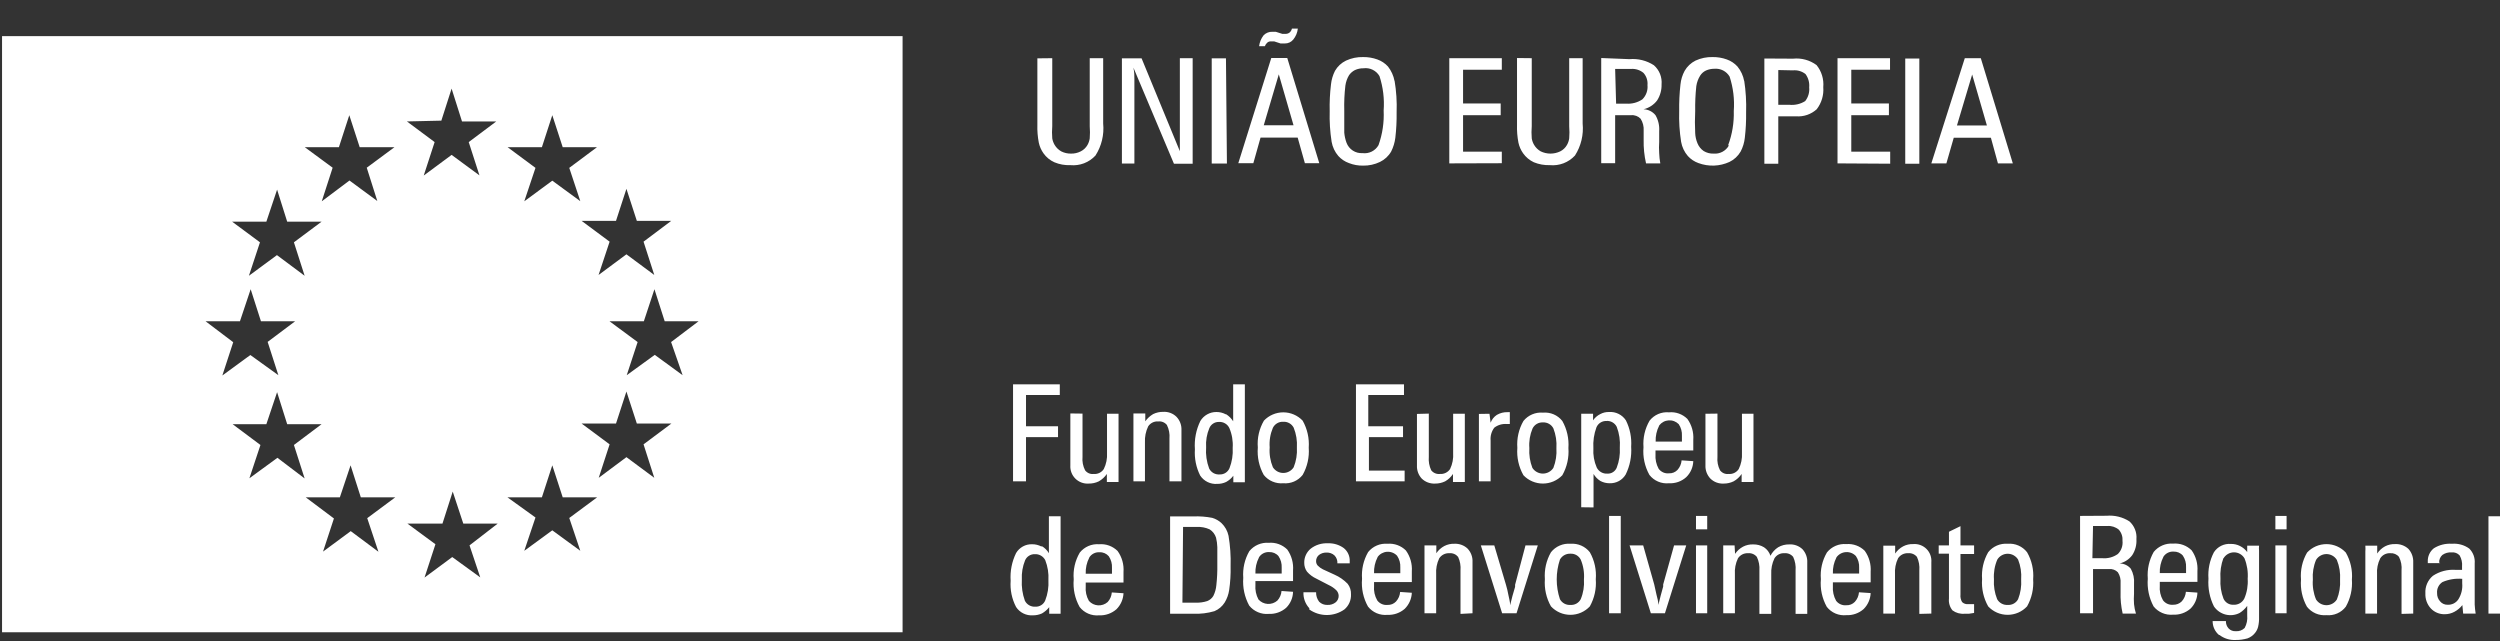 <svg width="156" height="40" viewBox="0 0 156 40" fill="none" xmlns="http://www.w3.org/2000/svg">
<rect x="0" y="0" width="156" height="40" fill="#333333" stroke="none"/>
<path d="M0.128 2.253V39.455H56.321V2.253H0.128ZM39.089 11.783L39.738 13.781H41.886L40.157 15.08L40.827 17.158L39.089 15.869L37.35 17.158L38.04 15.08L36.291 13.781H38.439L39.089 11.783ZM33.814 9.186L34.463 7.188L35.113 9.186H37.25L35.522 10.475L36.211 12.553L34.463 11.274L32.715 12.562L33.414 10.475L31.676 9.186H33.814ZM21.147 9.186L21.796 7.188L22.445 9.186H24.613L22.885 10.465L23.544 12.543L21.806 11.264L20.078 12.562L20.757 10.465L19.019 9.186H21.147ZM16.621 13.831L17.291 11.833L17.92 13.831H20.068L18.34 15.12L19.009 17.208L17.281 15.919L15.532 17.208L16.222 15.12L14.483 13.831H16.621ZM12.825 20.045H14.973L15.642 18.047L16.282 20.045H18.419L16.701 21.334L17.37 23.412L15.622 22.153L13.874 23.431L14.553 21.354L12.825 20.045ZM17.311 28.566L15.562 29.845L16.252 27.767L14.513 26.468H16.621L17.291 24.471L17.92 26.468H20.068L18.34 27.767L19.009 29.855L17.311 28.566ZM23.614 34.43L21.886 33.142L20.158 34.42L20.837 32.352L19.079 31.034H21.207L21.876 29.036L22.515 31.034H24.663L22.915 32.333L23.614 34.43ZM27.54 7.528L28.18 5.53L28.829 7.578H30.967L29.248 8.866L29.918 10.944L28.18 9.665L26.441 10.954L27.121 8.866L25.392 7.578L27.54 7.528ZM29.968 36.029L28.22 34.76L26.491 36.039L27.171 33.961L25.422 32.672H27.61L28.25 30.674L28.909 32.672H31.057L29.298 34.031L29.968 36.029ZM36.211 34.37L34.463 33.092L32.715 34.37L33.414 32.292L31.666 31.034H33.814L34.463 29.036L35.113 31.034H37.26L35.522 32.322L36.211 34.37ZM40.827 29.815L39.089 28.526L37.36 29.815L38.04 27.727L36.291 26.428H38.439L39.089 24.43L39.738 26.428H41.896L40.157 27.727L40.827 29.815ZM42.595 23.412L40.857 22.143L39.108 23.412L39.788 21.344L38.03 20.045H40.177L40.837 18.047L41.476 20.045H43.594L41.876 21.344L42.595 23.412Z" fill="white"/>
<path d="M156 32.213H155.28V38.287H156V32.213ZM153.642 36.398C153.674 36.749 153.589 37.1 153.402 37.398C153.33 37.507 153.23 37.596 153.113 37.656C152.995 37.715 152.864 37.743 152.733 37.737C152.644 37.74 152.556 37.722 152.474 37.686C152.393 37.65 152.321 37.596 152.264 37.527C152.135 37.386 152.066 37.199 152.074 37.008C152.062 36.873 152.087 36.737 152.147 36.616C152.207 36.494 152.299 36.391 152.413 36.319C152.8 36.153 153.222 36.084 153.642 36.119V36.398ZM152.204 35.11C152.199 35.02 152.214 34.93 152.249 34.847C152.283 34.764 152.336 34.69 152.403 34.63C152.571 34.51 152.777 34.453 152.983 34.47C153.075 34.46 153.169 34.471 153.256 34.504C153.343 34.537 153.42 34.591 153.482 34.66C153.602 34.869 153.654 35.11 153.632 35.35V35.559H153.223C152.725 35.524 152.23 35.654 151.814 35.929C151.655 36.062 151.529 36.231 151.448 36.422C151.366 36.613 151.331 36.821 151.344 37.028C151.336 37.199 151.361 37.37 151.42 37.532C151.478 37.693 151.568 37.841 151.684 37.967C151.797 38.086 151.933 38.18 152.085 38.242C152.236 38.304 152.4 38.333 152.563 38.327C152.769 38.327 152.972 38.275 153.153 38.177C153.347 38.074 153.518 37.931 153.652 37.757L153.702 38.287H154.481C154.451 38.101 154.431 37.915 154.421 37.727C154.421 37.547 154.421 37.347 154.421 37.158V35.16C154.436 34.989 154.413 34.818 154.355 34.657C154.296 34.497 154.203 34.351 154.082 34.231C153.769 34.006 153.387 33.899 153.003 33.931C152.606 33.903 152.211 34.001 151.874 34.211C151.748 34.31 151.648 34.438 151.582 34.584C151.516 34.73 151.486 34.89 151.494 35.05V35.14H152.274L152.204 35.11ZM150.585 38.287V35.09C150.6 34.782 150.492 34.48 150.286 34.251C150.174 34.148 150.044 34.069 149.901 34.017C149.759 33.966 149.608 33.943 149.456 33.951C149.238 33.943 149.021 33.991 148.827 34.091C148.629 34.198 148.461 34.353 148.338 34.54V34.051H147.598C147.607 34.174 147.607 34.297 147.598 34.42C147.598 34.53 147.598 34.63 147.598 34.72V38.287H148.328V35.839C148.303 35.494 148.372 35.149 148.527 34.84C148.594 34.735 148.687 34.65 148.798 34.594C148.909 34.537 149.033 34.512 149.157 34.52C149.258 34.512 149.361 34.529 149.455 34.569C149.549 34.609 149.632 34.671 149.696 34.75C149.828 35.013 149.884 35.307 149.856 35.599V38.307L150.585 38.287ZM145.82 34.94C145.98 35.332 146.048 35.756 146.02 36.179C146.045 36.598 145.977 37.018 145.82 37.407C145.751 37.517 145.655 37.607 145.541 37.669C145.428 37.732 145.3 37.764 145.171 37.764C145.041 37.764 144.914 37.732 144.8 37.669C144.687 37.607 144.591 37.517 144.521 37.407C144.358 37.016 144.29 36.592 144.322 36.169C144.291 35.749 144.359 35.328 144.521 34.94C144.589 34.828 144.684 34.736 144.798 34.672C144.912 34.608 145.04 34.574 145.171 34.574C145.301 34.574 145.43 34.608 145.543 34.672C145.657 34.736 145.752 34.828 145.82 34.94ZM143.952 37.857C144.095 38.04 144.281 38.184 144.494 38.277C144.707 38.37 144.939 38.407 145.171 38.386C145.401 38.408 145.632 38.371 145.844 38.278C146.055 38.186 146.24 38.041 146.379 37.857C146.669 37.344 146.801 36.757 146.759 36.169C146.806 35.581 146.673 34.992 146.379 34.48C146.225 34.314 146.038 34.181 145.83 34.09C145.622 34 145.398 33.953 145.171 33.953C144.944 33.953 144.719 34 144.511 34.09C144.303 34.181 144.116 34.314 143.962 34.48C143.666 34.988 143.533 35.574 143.582 36.159C143.535 36.749 143.664 37.34 143.952 37.857ZM142.683 34.031H141.984V38.267H142.683V34.031ZM142.683 32.193H141.984V33.032H142.683V32.193ZM138.497 39.625C138.784 39.843 139.137 39.952 139.496 39.935C139.75 39.938 140.002 39.904 140.246 39.835C140.43 39.767 140.593 39.649 140.715 39.495C140.805 39.384 140.87 39.254 140.905 39.116C140.952 38.916 140.972 38.711 140.965 38.506V34.8C140.965 34.64 140.965 34.49 140.965 34.37C140.954 34.264 140.954 34.157 140.965 34.051H140.226V34.45C140.109 34.29 139.954 34.159 139.776 34.071C139.6 33.981 139.404 33.937 139.207 33.941C139 33.925 138.792 33.965 138.606 34.056C138.42 34.147 138.262 34.287 138.148 34.461C137.884 34.968 137.766 35.538 137.808 36.109C137.766 36.705 137.883 37.301 138.148 37.837C138.319 38.09 138.578 38.272 138.874 38.348C139.171 38.423 139.484 38.387 139.756 38.247C139.939 38.131 140.098 37.981 140.226 37.807V38.407C140.253 38.676 140.197 38.948 140.066 39.186C139.993 39.258 139.905 39.313 139.808 39.348C139.712 39.383 139.609 39.395 139.506 39.386C139.425 39.392 139.344 39.379 139.268 39.35C139.191 39.321 139.123 39.275 139.067 39.216C139.01 39.154 138.965 39.082 138.936 39.003C138.907 38.924 138.894 38.84 138.897 38.756H138.068C138.067 38.921 138.102 39.085 138.171 39.235C138.24 39.385 138.341 39.519 138.467 39.625M138.747 34.84C138.814 34.726 138.91 34.632 139.025 34.566C139.139 34.5 139.269 34.466 139.402 34.466C139.534 34.466 139.664 34.5 139.778 34.566C139.893 34.632 139.989 34.726 140.056 34.84C140.22 35.245 140.288 35.683 140.256 36.119C140.284 36.539 140.212 36.96 140.046 37.347C139.984 37.47 139.888 37.573 139.769 37.642C139.65 37.711 139.514 37.744 139.377 37.737C139.246 37.745 139.115 37.713 139.003 37.645C138.891 37.577 138.801 37.477 138.747 37.358C138.594 36.964 138.529 36.541 138.557 36.119C138.525 35.674 138.59 35.227 138.747 34.81M136.4 36.928C136.383 37.151 136.291 37.362 136.14 37.527C136.069 37.597 135.985 37.652 135.892 37.688C135.799 37.724 135.7 37.741 135.6 37.737C135.48 37.748 135.36 37.728 135.249 37.679C135.139 37.63 135.044 37.554 134.971 37.457C134.813 37.182 134.743 36.865 134.771 36.548V36.309H137.119V35.649C137.155 35.184 137.028 34.721 136.759 34.341C136.608 34.191 136.426 34.076 136.226 34.003C136.026 33.931 135.812 33.903 135.6 33.921C135.372 33.904 135.143 33.943 134.933 34.033C134.722 34.124 134.537 34.263 134.392 34.441C134.104 34.947 133.975 35.528 134.022 36.109C133.974 36.707 134.099 37.307 134.382 37.837C134.526 38.018 134.713 38.16 134.926 38.25C135.138 38.341 135.37 38.377 135.6 38.356C135.999 38.376 136.389 38.24 136.689 37.977C136.957 37.712 137.111 37.354 137.119 36.978L136.4 36.928ZM134.991 34.75C135.058 34.642 135.152 34.555 135.265 34.497C135.378 34.439 135.504 34.412 135.63 34.42C135.74 34.415 135.849 34.435 135.949 34.478C136.049 34.522 136.139 34.587 136.21 34.67C136.355 34.885 136.425 35.141 136.41 35.4V35.759H134.771C134.757 35.413 134.832 35.068 134.991 34.76M129.796 32.193V38.267H130.605V35.509H131.604C131.705 35.5 131.807 35.513 131.902 35.547C131.997 35.582 132.083 35.637 132.154 35.709C132.286 35.913 132.346 36.156 132.324 36.398C132.324 36.528 132.324 36.698 132.324 36.928C132.308 37.385 132.352 37.841 132.454 38.287H133.283C133.222 38.095 133.182 37.897 133.163 37.697C133.147 37.481 133.147 37.264 133.163 37.048V36.428C133.19 36.103 133.121 35.776 132.963 35.489C132.877 35.387 132.771 35.304 132.65 35.248C132.529 35.191 132.397 35.161 132.264 35.16C132.58 35.085 132.859 34.901 133.053 34.64C133.244 34.343 133.335 33.993 133.313 33.641C133.331 33.435 133.301 33.227 133.224 33.035C133.148 32.842 133.028 32.67 132.873 32.532C132.452 32.263 131.953 32.14 131.455 32.183L129.796 32.193ZM130.605 32.822H131.505C131.762 32.804 132.016 32.887 132.214 33.052C132.297 33.147 132.361 33.258 132.4 33.378C132.44 33.498 132.454 33.625 132.444 33.751C132.46 33.901 132.443 34.052 132.392 34.194C132.342 34.336 132.261 34.464 132.154 34.57C131.863 34.775 131.508 34.867 131.155 34.83H130.565L130.605 32.822ZM125.93 34.92C126.086 35.313 126.151 35.737 126.12 36.159C126.148 36.577 126.083 36.997 125.93 37.388C125.869 37.504 125.774 37.6 125.659 37.664C125.544 37.728 125.412 37.757 125.281 37.747C125.148 37.756 125.016 37.727 124.899 37.663C124.782 37.6 124.686 37.504 124.621 37.388C124.464 36.995 124.395 36.571 124.422 36.149C124.393 35.728 124.465 35.307 124.631 34.92C124.699 34.808 124.794 34.716 124.908 34.652C125.022 34.588 125.15 34.554 125.281 34.554C125.411 34.554 125.54 34.588 125.653 34.652C125.767 34.716 125.863 34.808 125.93 34.92ZM124.062 37.837C124.217 38.004 124.405 38.137 124.614 38.228C124.823 38.319 125.048 38.365 125.276 38.365C125.504 38.365 125.729 38.319 125.938 38.228C126.147 38.137 126.334 38.004 126.49 37.837C126.779 37.324 126.911 36.737 126.869 36.149C126.916 35.561 126.783 34.972 126.49 34.461C126.348 34.278 126.164 34.134 125.953 34.042C125.742 33.949 125.51 33.911 125.281 33.931C125.05 33.912 124.818 33.951 124.605 34.043C124.392 34.135 124.206 34.279 124.062 34.461C123.77 34.969 123.638 35.554 123.682 36.139C123.638 36.73 123.77 37.321 124.062 37.837ZM121.615 33.182V34.031H120.975V34.55H121.615V37.347C121.6 37.479 121.612 37.612 121.65 37.739C121.688 37.866 121.751 37.984 121.834 38.087C122.053 38.248 122.323 38.323 122.594 38.297H122.863L123.183 38.247V37.697H122.823C122.753 37.706 122.681 37.7 122.614 37.677C122.546 37.655 122.485 37.617 122.434 37.567C122.351 37.426 122.315 37.261 122.334 37.098V34.57H123.183V34.031H122.334V32.832L121.615 33.182ZM120.516 38.287V35.09C120.529 34.937 120.509 34.783 120.457 34.638C120.405 34.494 120.321 34.363 120.213 34.254C120.104 34.145 119.973 34.062 119.828 34.01C119.684 33.957 119.53 33.937 119.377 33.951C119.162 33.944 118.949 33.992 118.757 34.091C118.557 34.198 118.385 34.352 118.258 34.54V34.051H117.519C117.519 34.181 117.519 34.311 117.519 34.42C117.519 34.53 117.519 34.63 117.519 34.72V38.287H118.248V35.839C118.224 35.495 118.289 35.151 118.438 34.84C118.505 34.736 118.599 34.651 118.709 34.595C118.82 34.539 118.943 34.513 119.067 34.52C119.171 34.51 119.275 34.526 119.371 34.566C119.467 34.606 119.551 34.669 119.617 34.75C119.74 35.015 119.791 35.308 119.766 35.599V38.307L120.516 38.287ZM116 36.958C115.983 37.181 115.892 37.392 115.74 37.557C115.672 37.628 115.59 37.683 115.498 37.719C115.407 37.756 115.309 37.772 115.211 37.767C115.089 37.78 114.967 37.76 114.855 37.711C114.743 37.662 114.645 37.585 114.572 37.487C114.418 37.21 114.349 36.894 114.372 36.578V36.339H116.729V35.679C116.763 35.213 116.632 34.75 116.36 34.37C116.21 34.222 116.03 34.107 115.832 34.035C115.633 33.962 115.421 33.934 115.211 33.951C114.982 33.932 114.753 33.969 114.542 34.06C114.331 34.15 114.146 34.291 114.002 34.47C113.706 34.974 113.573 35.557 113.623 36.139C113.569 36.739 113.698 37.341 113.992 37.867C114.135 38.05 114.321 38.193 114.535 38.284C114.748 38.375 114.981 38.41 115.211 38.386C115.606 38.404 115.993 38.268 116.29 38.007C116.557 37.741 116.714 37.384 116.729 37.008L116 36.958ZM114.592 34.78C114.66 34.685 114.748 34.606 114.85 34.549C114.952 34.493 115.065 34.459 115.182 34.452C115.299 34.444 115.416 34.462 115.524 34.505C115.633 34.548 115.731 34.615 115.81 34.7C115.955 34.915 116.025 35.171 116.01 35.429V35.789H114.372C114.357 35.443 114.433 35.098 114.592 34.79M108.238 34.031H107.529C107.529 34.161 107.529 34.291 107.529 34.401C107.529 34.51 107.529 34.61 107.529 34.7V38.267H108.258V35.839C108.234 35.495 108.3 35.151 108.448 34.84C108.516 34.736 108.61 34.653 108.72 34.596C108.83 34.54 108.954 34.514 109.077 34.52C109.181 34.51 109.285 34.526 109.381 34.566C109.477 34.606 109.561 34.669 109.627 34.75C109.754 35.014 109.809 35.307 109.787 35.599V38.307H110.526V35.839C110.508 35.495 110.576 35.151 110.726 34.84C110.79 34.736 110.882 34.651 110.991 34.595C111.1 34.538 111.222 34.513 111.345 34.52C111.448 34.51 111.553 34.526 111.649 34.566C111.744 34.606 111.829 34.669 111.894 34.75C112.017 35.015 112.069 35.308 112.044 35.599V38.307H112.773V35.11C112.782 34.957 112.76 34.804 112.708 34.66C112.657 34.516 112.577 34.383 112.474 34.271C112.365 34.167 112.236 34.088 112.095 34.036C111.954 33.984 111.804 33.962 111.655 33.971C111.409 33.965 111.167 34.027 110.955 34.151C110.752 34.282 110.586 34.465 110.476 34.68C110.407 34.463 110.266 34.277 110.076 34.151C109.872 34.027 109.636 33.965 109.397 33.971C109.179 33.963 108.962 34.011 108.768 34.111C108.567 34.218 108.396 34.372 108.268 34.56L108.238 34.031ZM106.53 34.031H105.83V38.267H106.53V34.031ZM106.53 32.193H105.83V33.032H106.53V32.193ZM103.892 38.267L105.221 34.031H104.462L103.783 36.468C103.78 36.512 103.78 36.555 103.783 36.598C103.673 36.978 103.573 37.367 103.483 37.747C103.483 37.527 103.413 37.308 103.363 37.098C103.313 36.888 103.273 36.668 103.223 36.468L102.534 34.031H101.685L103.013 38.267H103.892ZM101.135 32.193H100.406V38.267H101.135V32.193ZM98.638 34.92C98.803 35.311 98.871 35.736 98.838 36.159C98.868 36.578 98.8 36.999 98.638 37.388C98.578 37.503 98.485 37.599 98.372 37.663C98.258 37.727 98.128 37.756 97.998 37.747C97.865 37.757 97.733 37.729 97.615 37.665C97.499 37.601 97.402 37.505 97.339 37.388C97.073 36.587 97.073 35.721 97.339 34.92C97.403 34.803 97.499 34.705 97.615 34.64C97.732 34.575 97.865 34.544 97.998 34.55C98.129 34.544 98.259 34.575 98.373 34.641C98.486 34.706 98.578 34.803 98.638 34.92ZM96.78 37.837C96.935 38.004 97.123 38.137 97.332 38.228C97.54 38.319 97.766 38.365 97.993 38.365C98.221 38.365 98.447 38.319 98.655 38.228C98.864 38.137 99.052 38.004 99.207 37.837C99.493 37.323 99.622 36.736 99.577 36.149C99.626 35.562 99.497 34.973 99.207 34.461C99.065 34.279 98.88 34.137 98.669 34.044C98.458 33.952 98.228 33.913 97.998 33.931C97.767 33.912 97.535 33.951 97.323 34.043C97.11 34.135 96.924 34.279 96.78 34.461C96.488 34.969 96.356 35.554 96.4 36.139C96.356 36.73 96.488 37.321 96.78 37.837ZM94.632 38.267L95.96 34.031H95.191L94.542 36.488C94.546 36.532 94.546 36.575 94.542 36.618C94.422 36.998 94.322 37.388 94.232 37.767C94.232 37.547 94.162 37.328 94.122 37.118C94.084 36.905 94.034 36.695 93.972 36.488L93.243 34.031H92.404L93.733 38.267H94.632ZM91.885 38.267V35.07C91.893 34.916 91.87 34.763 91.816 34.618C91.763 34.474 91.681 34.342 91.575 34.231C91.465 34.128 91.337 34.049 91.196 33.998C91.055 33.946 90.905 33.924 90.756 33.931C90.537 33.923 90.321 33.971 90.126 34.071C89.926 34.178 89.754 34.332 89.627 34.52V34.031H88.888C88.888 34.161 88.888 34.291 88.888 34.401C88.888 34.51 88.888 34.61 88.888 34.7V38.267H89.617V35.839C89.593 35.495 89.658 35.151 89.807 34.84C89.875 34.736 89.968 34.653 90.079 34.596C90.189 34.54 90.312 34.514 90.436 34.52C90.54 34.51 90.644 34.526 90.74 34.566C90.836 34.606 90.92 34.669 90.986 34.75C91.109 35.015 91.16 35.308 91.135 35.599V38.307L91.885 38.267ZM87.369 36.938C87.352 37.161 87.261 37.372 87.109 37.537C87.041 37.608 86.959 37.663 86.867 37.7C86.776 37.736 86.678 37.752 86.58 37.747C86.458 37.76 86.336 37.74 86.224 37.691C86.112 37.642 86.014 37.565 85.941 37.467C85.782 37.192 85.713 36.875 85.741 36.558V36.319H88.098V35.659C88.132 35.193 88.001 34.73 87.729 34.351C87.579 34.201 87.399 34.086 87.201 34.014C87.002 33.941 86.79 33.913 86.58 33.931C86.351 33.912 86.121 33.949 85.911 34.04C85.7 34.13 85.515 34.271 85.371 34.45C85.08 34.956 84.947 35.537 84.992 36.119C84.938 36.719 85.067 37.321 85.361 37.847C85.504 38.03 85.69 38.173 85.903 38.264C86.117 38.355 86.35 38.39 86.58 38.367C86.975 38.384 87.362 38.248 87.659 37.987C87.926 37.721 88.083 37.364 88.098 36.988L87.369 36.938ZM85.961 34.76C86.029 34.665 86.117 34.586 86.219 34.529C86.321 34.473 86.434 34.439 86.551 34.431C86.668 34.424 86.784 34.442 86.893 34.485C87.002 34.528 87.1 34.595 87.179 34.68C87.324 34.895 87.394 35.151 87.379 35.41V35.769H85.741C85.726 35.423 85.802 35.078 85.961 34.77M81.695 38.027C82.016 38.255 82.4 38.377 82.794 38.377C83.188 38.377 83.572 38.255 83.893 38.027C84.028 37.912 84.135 37.767 84.206 37.605C84.277 37.442 84.31 37.265 84.302 37.088C84.313 36.85 84.239 36.616 84.093 36.428C83.859 36.187 83.581 35.994 83.273 35.859L82.554 35.529C82.431 35.469 82.319 35.388 82.224 35.29C82.156 35.213 82.121 35.112 82.124 35.01C82.124 34.937 82.139 34.865 82.171 34.799C82.202 34.734 82.248 34.676 82.304 34.63C82.438 34.527 82.605 34.474 82.774 34.48C82.865 34.475 82.956 34.489 83.042 34.52C83.128 34.55 83.206 34.598 83.273 34.66C83.336 34.725 83.384 34.801 83.415 34.886C83.446 34.97 83.459 35.06 83.453 35.15H84.222V35.03C84.231 34.872 84.201 34.715 84.137 34.571C84.073 34.427 83.975 34.3 83.853 34.201C83.563 33.991 83.211 33.886 82.854 33.901C82.473 33.883 82.098 33.999 81.795 34.231C81.663 34.338 81.558 34.474 81.487 34.628C81.416 34.782 81.381 34.95 81.385 35.12C81.382 35.316 81.441 35.509 81.555 35.669C81.718 35.856 81.919 36.006 82.144 36.109L82.914 36.508C83.092 36.589 83.254 36.701 83.393 36.838C83.48 36.93 83.53 37.051 83.533 37.178C83.534 37.256 83.518 37.333 83.485 37.404C83.452 37.475 83.404 37.538 83.343 37.587C83.198 37.7 83.017 37.757 82.834 37.747C82.738 37.752 82.642 37.736 82.553 37.702C82.463 37.668 82.382 37.615 82.314 37.547C82.185 37.379 82.118 37.17 82.124 36.958H81.335C81.328 37.141 81.356 37.323 81.42 37.495C81.483 37.666 81.58 37.823 81.705 37.957M79.967 36.878C79.95 37.101 79.858 37.312 79.707 37.477C79.541 37.623 79.324 37.698 79.103 37.685C78.882 37.672 78.676 37.572 78.528 37.407C78.379 37.129 78.313 36.813 78.338 36.498V36.259H80.686V35.599C80.722 35.135 80.595 34.672 80.326 34.291C80.175 34.141 79.993 34.026 79.793 33.953C79.593 33.881 79.379 33.853 79.168 33.871C78.939 33.854 78.71 33.893 78.5 33.983C78.289 34.074 78.104 34.213 77.959 34.391C77.667 34.896 77.535 35.477 77.579 36.059C77.534 36.658 77.662 37.258 77.949 37.787C78.093 37.968 78.28 38.11 78.493 38.2C78.705 38.291 78.937 38.328 79.168 38.307C79.566 38.326 79.956 38.19 80.256 37.927C80.524 37.662 80.678 37.304 80.686 36.928L79.967 36.878ZM78.558 34.78C78.625 34.672 78.719 34.585 78.832 34.527C78.945 34.469 79.071 34.442 79.198 34.45C79.307 34.445 79.416 34.465 79.516 34.508C79.616 34.552 79.706 34.617 79.777 34.7C79.922 34.915 79.992 35.171 79.977 35.429V35.789H78.338C78.324 35.443 78.399 35.098 78.558 34.79M73.823 32.882H74.672C74.95 32.865 75.228 32.917 75.481 33.032C75.672 33.151 75.814 33.336 75.881 33.551C75.928 33.744 75.955 33.942 75.961 34.141C75.961 34.45 75.961 34.81 75.961 35.21C75.968 35.643 75.948 36.077 75.901 36.508C75.882 36.745 75.817 36.975 75.711 37.188C75.624 37.334 75.49 37.446 75.331 37.507C75.106 37.58 74.869 37.613 74.632 37.607H73.783L73.823 32.882ZM74.472 38.297C74.914 38.316 75.356 38.262 75.781 38.137C76.045 38.028 76.268 37.839 76.42 37.597C76.565 37.359 76.66 37.094 76.7 36.818C76.772 36.325 76.802 35.827 76.79 35.33C76.81 34.694 76.766 34.058 76.66 33.431C76.596 33.13 76.443 32.855 76.221 32.642C76.056 32.489 75.857 32.376 75.641 32.313C75.256 32.239 74.864 32.209 74.472 32.223H73.014V38.297H74.472ZM69.377 36.968C69.36 37.191 69.269 37.402 69.118 37.567C68.953 37.713 68.738 37.787 68.519 37.774C68.3 37.761 68.095 37.661 67.949 37.497C67.791 37.222 67.721 36.905 67.749 36.588V36.349H70.107V35.689C70.14 35.223 70.01 34.76 69.737 34.38C69.586 34.231 69.404 34.116 69.204 34.043C69.004 33.971 68.79 33.943 68.578 33.961C68.351 33.943 68.123 33.982 67.914 34.072C67.706 34.163 67.522 34.303 67.379 34.48C67.083 34.984 66.95 35.567 67 36.149C66.947 36.749 67.075 37.351 67.369 37.877C67.511 38.058 67.696 38.201 67.907 38.291C68.118 38.382 68.349 38.418 68.578 38.397C68.977 38.416 69.367 38.28 69.667 38.017C69.934 37.751 70.091 37.394 70.107 37.018L69.377 36.968ZM67.969 34.79C68.035 34.682 68.13 34.595 68.243 34.537C68.356 34.479 68.482 34.452 68.608 34.461C68.717 34.455 68.826 34.475 68.927 34.518C69.027 34.562 69.116 34.627 69.188 34.71C69.332 34.925 69.403 35.181 69.387 35.44V35.799H67.749C67.734 35.453 67.81 35.108 67.969 34.8M65.222 34.95C65.378 35.347 65.447 35.773 65.421 36.199C65.447 36.631 65.379 37.064 65.222 37.467C65.172 37.587 65.088 37.689 64.978 37.758C64.869 37.828 64.742 37.863 64.612 37.857C64.478 37.868 64.344 37.838 64.226 37.772C64.109 37.707 64.014 37.607 63.953 37.487C63.801 37.065 63.736 36.617 63.763 36.169C63.741 35.759 63.809 35.35 63.963 34.97C64.013 34.851 64.098 34.75 64.207 34.681C64.316 34.611 64.443 34.576 64.572 34.58C64.705 34.573 64.836 34.604 64.951 34.669C65.067 34.735 65.16 34.833 65.222 34.95ZM64.982 34.101C64.803 34.007 64.604 33.959 64.402 33.961C64.202 33.955 64.003 34.002 63.828 34.099C63.652 34.196 63.505 34.338 63.403 34.51C63.141 35.047 63.023 35.643 63.064 36.239C63.022 36.806 63.14 37.373 63.403 37.877C63.516 38.049 63.673 38.188 63.858 38.279C64.042 38.37 64.247 38.411 64.452 38.397C64.649 38.399 64.843 38.358 65.022 38.277C65.194 38.176 65.347 38.044 65.471 37.887V38.297H66.181C66.181 38.217 66.181 38.127 66.181 38.027C66.181 37.927 66.181 37.767 66.181 37.547V32.213H65.451V34.52C65.345 34.339 65.194 34.187 65.012 34.081" fill="white"/>
<path d="M106.42 25.819V29.036C106.413 29.188 106.437 29.34 106.49 29.482C106.544 29.625 106.625 29.755 106.73 29.865C106.839 29.972 106.969 30.055 107.112 30.108C107.254 30.161 107.407 30.184 107.559 30.175C107.774 30.177 107.986 30.129 108.178 30.035C108.379 29.924 108.55 29.766 108.678 29.575V30.075H109.417C109.417 29.945 109.417 29.825 109.417 29.715C109.417 29.605 109.417 29.495 109.417 29.405V25.819H108.698V28.267C108.719 28.611 108.65 28.956 108.498 29.266C108.431 29.37 108.337 29.453 108.226 29.508C108.116 29.562 107.992 29.586 107.869 29.575C107.766 29.588 107.663 29.574 107.568 29.534C107.473 29.493 107.391 29.428 107.329 29.346C107.197 29.087 107.141 28.796 107.169 28.506V25.809L106.42 25.819ZM104.932 28.726C104.915 28.949 104.823 29.16 104.672 29.326C104.604 29.396 104.521 29.451 104.43 29.488C104.339 29.524 104.241 29.54 104.142 29.535C104.021 29.548 103.898 29.529 103.786 29.48C103.674 29.43 103.577 29.353 103.503 29.256C103.349 28.979 103.28 28.663 103.303 28.346V28.107H105.661V27.447C105.695 26.981 105.564 26.518 105.291 26.139C105.141 25.991 104.961 25.877 104.762 25.806C104.564 25.735 104.352 25.709 104.142 25.729C103.914 25.708 103.683 25.745 103.472 25.835C103.261 25.926 103.076 26.068 102.934 26.249C102.642 26.75 102.509 27.328 102.554 27.907C102.501 28.507 102.63 29.109 102.924 29.635C103.066 29.818 103.253 29.961 103.466 30.052C103.679 30.143 103.912 30.178 104.142 30.155C104.338 30.166 104.535 30.138 104.72 30.073C104.905 30.008 105.075 29.906 105.221 29.775C105.492 29.512 105.649 29.153 105.661 28.776L104.932 28.726ZM103.533 26.548C103.603 26.456 103.692 26.38 103.794 26.325C103.896 26.27 104.009 26.238 104.124 26.231C104.24 26.223 104.356 26.24 104.464 26.281C104.572 26.322 104.67 26.386 104.752 26.468C104.897 26.683 104.967 26.939 104.952 27.198V27.557H103.313C103.299 27.211 103.374 26.867 103.533 26.558M99.437 31.663V29.575C99.543 29.754 99.691 29.905 99.867 30.015C100.045 30.109 100.244 30.157 100.446 30.155C100.647 30.161 100.845 30.113 101.021 30.017C101.197 29.92 101.343 29.778 101.445 29.605C101.708 29.069 101.825 28.473 101.785 27.877C101.824 27.308 101.711 26.739 101.455 26.229C101.342 26.057 101.185 25.918 101.001 25.827C100.817 25.735 100.611 25.695 100.406 25.709C100.215 25.703 100.025 25.748 99.857 25.839C99.676 25.928 99.521 26.062 99.407 26.229V25.819H98.668C98.674 25.909 98.674 25.999 98.668 26.089C98.668 26.199 98.668 26.349 98.668 26.568V31.653L99.437 31.663ZM99.617 26.668C99.668 26.547 99.754 26.443 99.865 26.372C99.975 26.301 100.105 26.265 100.236 26.269C100.369 26.257 100.503 26.287 100.618 26.353C100.734 26.419 100.828 26.518 100.886 26.638C101.044 27.052 101.109 27.495 101.076 27.937C101.102 28.359 101.037 28.781 100.886 29.176C100.84 29.293 100.758 29.392 100.652 29.461C100.547 29.529 100.422 29.562 100.296 29.555C100.161 29.564 100.027 29.532 99.91 29.465C99.792 29.397 99.698 29.297 99.637 29.176C99.472 28.799 99.4 28.387 99.427 27.977C99.399 27.532 99.464 27.087 99.617 26.668ZM96.93 26.728C97.084 27.122 97.149 27.545 97.12 27.967C97.148 28.386 97.083 28.805 96.93 29.196C96.859 29.305 96.762 29.395 96.648 29.457C96.534 29.519 96.406 29.552 96.275 29.552C96.145 29.552 96.017 29.519 95.903 29.457C95.789 29.395 95.692 29.305 95.621 29.196C95.468 28.802 95.403 28.379 95.431 27.957C95.399 27.541 95.468 27.123 95.631 26.738C95.69 26.618 95.783 26.518 95.898 26.45C96.014 26.383 96.147 26.351 96.28 26.359C96.413 26.351 96.544 26.382 96.659 26.448C96.775 26.513 96.868 26.611 96.93 26.728ZM95.062 29.655C95.218 29.819 95.407 29.95 95.615 30.039C95.824 30.128 96.049 30.174 96.275 30.174C96.502 30.174 96.727 30.128 96.936 30.039C97.144 29.95 97.332 29.819 97.489 29.655C97.781 29.139 97.913 28.548 97.869 27.957C97.911 27.369 97.779 26.782 97.489 26.269C97.347 26.088 97.162 25.946 96.951 25.855C96.74 25.765 96.509 25.728 96.28 25.749C96.05 25.729 95.819 25.766 95.606 25.857C95.394 25.947 95.207 26.089 95.062 26.269C94.77 26.777 94.638 27.362 94.682 27.947C94.636 28.541 94.768 29.136 95.062 29.655ZM92.284 25.829C92.284 25.889 92.284 25.959 92.284 26.059C92.284 26.359 92.284 26.518 92.284 26.548V30.035H93.014V27.487C92.989 27.202 93.071 26.917 93.243 26.688C93.465 26.517 93.743 26.435 94.023 26.459H94.213V25.719H94.073C93.838 25.712 93.606 25.771 93.403 25.889C93.224 26.006 93.088 26.178 93.014 26.378L92.944 25.819L92.284 25.829ZM88.418 25.829V29.036C88.41 29.187 88.432 29.338 88.484 29.481C88.535 29.623 88.615 29.754 88.718 29.865C88.828 29.971 88.958 30.053 89.1 30.106C89.243 30.159 89.395 30.183 89.547 30.175C89.765 30.178 89.981 30.13 90.177 30.035C90.374 29.923 90.542 29.765 90.666 29.575V30.075H91.405C91.405 29.948 91.405 29.828 91.405 29.715C91.405 29.605 91.405 29.495 91.405 29.405V25.819H90.676V28.267C90.7 28.61 90.635 28.955 90.486 29.266C90.418 29.368 90.324 29.451 90.213 29.505C90.103 29.559 89.98 29.584 89.857 29.575C89.753 29.587 89.648 29.572 89.552 29.532C89.456 29.492 89.372 29.428 89.308 29.346C89.184 29.084 89.133 28.794 89.158 28.506V25.809L88.418 25.829ZM87.649 30.035V29.366H85.421V27.278H87.549V26.598H85.381V24.65H87.609V23.981H84.612V30.035H87.649ZM80.726 26.688C80.885 27.081 80.953 27.504 80.926 27.927C80.951 28.346 80.883 28.766 80.726 29.156C80.657 29.265 80.561 29.355 80.447 29.418C80.334 29.48 80.206 29.513 80.077 29.513C79.947 29.513 79.82 29.48 79.706 29.418C79.593 29.355 79.497 29.265 79.427 29.156C79.264 28.764 79.196 28.34 79.228 27.917C79.196 27.501 79.264 27.083 79.427 26.698C79.486 26.578 79.579 26.478 79.695 26.41C79.81 26.343 79.943 26.311 80.077 26.319C80.209 26.311 80.341 26.342 80.456 26.408C80.571 26.473 80.665 26.571 80.726 26.688ZM78.858 29.635C79.002 29.816 79.189 29.958 79.402 30.048C79.615 30.139 79.847 30.176 80.077 30.155C80.306 30.176 80.536 30.139 80.747 30.049C80.958 29.958 81.143 29.816 81.286 29.635C81.577 29.119 81.709 28.528 81.665 27.937C81.707 27.349 81.575 26.762 81.286 26.249C81.13 26.085 80.942 25.954 80.734 25.865C80.527 25.776 80.303 25.73 80.077 25.73C79.851 25.73 79.627 25.776 79.419 25.865C79.211 25.954 79.024 26.085 78.868 26.249C78.572 26.756 78.439 27.342 78.488 27.927C78.439 28.52 78.568 29.115 78.858 29.635ZM76.71 26.708C76.877 27.099 76.949 27.523 76.92 27.947C76.946 28.379 76.878 28.812 76.72 29.216C76.669 29.336 76.582 29.438 76.472 29.508C76.361 29.578 76.231 29.611 76.101 29.605C75.968 29.615 75.835 29.585 75.72 29.52C75.604 29.454 75.511 29.355 75.451 29.236C75.293 28.815 75.228 28.365 75.262 27.917C75.234 27.507 75.303 27.097 75.462 26.718C75.51 26.6 75.593 26.5 75.701 26.43C75.808 26.36 75.933 26.325 76.061 26.329C76.195 26.32 76.328 26.351 76.444 26.419C76.56 26.486 76.652 26.587 76.71 26.708ZM76.48 25.849C76.302 25.755 76.103 25.707 75.901 25.709C75.7 25.708 75.503 25.759 75.328 25.857C75.153 25.955 75.006 26.097 74.902 26.269C74.635 26.818 74.517 27.428 74.562 28.037C74.524 28.603 74.637 29.169 74.892 29.675C75.007 29.848 75.165 29.987 75.351 30.078C75.537 30.17 75.744 30.21 75.951 30.195C76.144 30.198 76.336 30.157 76.51 30.075C76.687 29.979 76.84 29.846 76.96 29.685V30.095H77.679C77.674 30.005 77.674 29.915 77.679 29.825C77.679 29.725 77.679 29.565 77.679 29.346V23.981H76.95V26.289C76.838 26.111 76.688 25.961 76.51 25.849M73.723 30.035V26.838C73.73 26.686 73.706 26.534 73.653 26.392C73.6 26.249 73.518 26.119 73.413 26.009C73.305 25.902 73.175 25.819 73.032 25.766C72.889 25.713 72.737 25.69 72.584 25.699C72.367 25.696 72.151 25.744 71.955 25.839C71.762 25.953 71.595 26.106 71.466 26.289V25.799H70.726C70.726 25.939 70.726 26.059 70.726 26.169C70.726 26.279 70.726 26.378 70.726 26.468V30.035H71.445V27.607C71.427 27.263 71.496 26.919 71.645 26.608C71.712 26.504 71.806 26.421 71.917 26.366C72.028 26.311 72.151 26.288 72.275 26.299C72.376 26.286 72.478 26.3 72.573 26.339C72.667 26.377 72.75 26.439 72.814 26.518C72.945 26.781 73 27.075 72.974 27.367V30.035H73.723ZM66.79 25.799V29.036C66.78 29.188 66.802 29.341 66.856 29.484C66.909 29.626 66.993 29.756 67.101 29.864C67.209 29.972 67.338 30.055 67.481 30.109C67.624 30.163 67.777 30.185 67.929 30.175C68.15 30.18 68.37 30.132 68.568 30.035C68.767 29.921 68.938 29.764 69.068 29.575V30.075H69.797C69.797 29.945 69.797 29.825 69.797 29.715C69.797 29.605 69.797 29.495 69.797 29.405V25.819H69.078V28.267C69.099 28.611 69.03 28.956 68.878 29.266C68.811 29.37 68.717 29.453 68.606 29.508C68.496 29.562 68.372 29.586 68.249 29.575C68.147 29.588 68.043 29.574 67.948 29.534C67.853 29.493 67.771 29.428 67.709 29.346C67.577 29.087 67.521 28.796 67.549 28.506V25.809L66.79 25.799ZM64.023 30.035V27.278H66.021V26.598H64.023V24.65H66.131V23.981H63.214V30.035H64.023Z" fill="white"/>
<path d="M125.6 10.195L123.602 3.631H122.603L120.515 10.195H121.454L121.914 8.596H124.232L124.671 10.195H125.6ZM123.063 4.65L123.982 7.827H122.114L123.063 4.65ZM119.766 3.651H118.887V10.215H119.766V3.651ZM117.948 10.215V9.465H115.52V7.188H117.868V6.458H115.52V4.351H117.938V3.631H114.661V10.195L117.948 10.215ZM110.096 3.651V10.215H110.965V7.258H112.074C112.307 7.276 112.542 7.247 112.764 7.171C112.985 7.095 113.189 6.975 113.363 6.818C113.666 6.425 113.812 5.934 113.772 5.439C113.817 4.943 113.666 4.448 113.353 4.061C112.93 3.749 112.406 3.606 111.884 3.661L110.096 3.651ZM111.874 4.391C112.157 4.362 112.44 4.445 112.663 4.62C112.839 4.859 112.921 5.154 112.893 5.449C112.925 5.757 112.835 6.066 112.643 6.309C112.346 6.495 111.994 6.576 111.644 6.538H110.965V4.371L111.874 4.391ZM107.878 9.086C107.784 9.251 107.645 9.385 107.476 9.474C107.308 9.562 107.118 9.601 106.929 9.585C106.712 9.593 106.496 9.538 106.31 9.425C106.134 9.304 105.999 9.134 105.92 8.936C105.837 8.736 105.79 8.523 105.78 8.307C105.757 7.847 105.757 7.387 105.78 6.928C105.771 6.408 105.795 5.887 105.85 5.37C105.885 5.139 105.966 4.918 106.09 4.72C106.177 4.582 106.302 4.471 106.45 4.401C106.616 4.327 106.797 4.289 106.979 4.291C107.167 4.274 107.357 4.311 107.525 4.398C107.693 4.485 107.832 4.617 107.928 4.78C108.153 5.472 108.242 6.202 108.188 6.928C108.209 7.653 108.091 8.376 107.838 9.056M108.837 5.06C108.777 4.726 108.632 4.413 108.418 4.151C108.237 3.952 108.011 3.801 107.758 3.711C107.474 3.607 107.172 3.557 106.869 3.561C106.501 3.551 106.135 3.626 105.8 3.781C105.516 3.923 105.28 4.145 105.121 4.421C104.979 4.683 104.891 4.972 104.861 5.27C104.799 5.823 104.772 6.381 104.781 6.938C104.762 7.576 104.802 8.215 104.901 8.846C104.958 9.175 105.103 9.482 105.321 9.735C105.501 9.934 105.728 10.085 105.98 10.175C106.292 10.291 106.624 10.345 106.956 10.333C107.289 10.321 107.616 10.243 107.918 10.105C108.211 9.963 108.454 9.737 108.617 9.455C108.757 9.188 108.845 8.896 108.877 8.596C108.938 8.072 108.965 7.545 108.957 7.018C108.979 6.35 108.939 5.681 108.837 5.02M99.916 3.621V10.185H100.785V7.188H101.784C101.893 7.178 102.002 7.193 102.104 7.231C102.206 7.269 102.298 7.329 102.374 7.408C102.516 7.63 102.583 7.893 102.564 8.157C102.564 8.287 102.564 8.476 102.564 8.726C102.553 9.22 102.603 9.713 102.713 10.195H103.603C103.564 9.983 103.541 9.77 103.533 9.555C103.517 9.323 103.517 9.089 103.533 8.856V8.546C103.533 8.397 103.533 8.277 103.533 8.187C103.558 7.838 103.478 7.49 103.303 7.188C103.212 7.076 103.098 6.985 102.969 6.921C102.839 6.857 102.698 6.822 102.554 6.818C102.892 6.74 103.193 6.545 103.403 6.269C103.594 5.971 103.692 5.623 103.682 5.27C103.702 5.046 103.669 4.821 103.586 4.613C103.503 4.405 103.371 4.219 103.203 4.071C102.75 3.777 102.212 3.644 101.675 3.691L99.916 3.621ZM100.785 4.301H101.784C102.063 4.281 102.339 4.371 102.554 4.55C102.645 4.653 102.715 4.773 102.758 4.904C102.801 5.035 102.816 5.173 102.803 5.31C102.82 5.472 102.799 5.636 102.744 5.79C102.689 5.944 102.6 6.084 102.484 6.199C102.19 6.398 101.838 6.493 101.485 6.468H100.845L100.785 4.301ZM94.662 3.621V7.787C94.65 8.162 94.68 8.538 94.751 8.906C94.803 9.143 94.901 9.367 95.041 9.565C95.212 9.807 95.443 9.999 95.71 10.125C96.027 10.255 96.368 10.316 96.71 10.305C96.999 10.332 97.292 10.293 97.564 10.189C97.836 10.085 98.08 9.919 98.278 9.705C98.657 9.112 98.826 8.408 98.757 7.707V3.631H97.918V7.877C97.939 8.13 97.939 8.384 97.918 8.636C97.898 8.78 97.85 8.919 97.778 9.046C97.681 9.218 97.535 9.357 97.359 9.445C97.169 9.537 96.96 9.585 96.749 9.585C96.538 9.585 96.33 9.537 96.14 9.445C95.971 9.35 95.83 9.212 95.731 9.046C95.655 8.92 95.605 8.781 95.581 8.636C95.56 8.38 95.56 8.123 95.581 7.867V3.631L94.662 3.621ZM93.713 10.185V9.465H91.295V7.188H93.643V6.458H91.295V4.351H93.713V3.631H90.436V10.195L93.713 10.185ZM86.02 9.056C85.922 9.229 85.775 9.369 85.597 9.458C85.419 9.547 85.219 9.581 85.021 9.555C84.807 9.569 84.594 9.513 84.414 9.396C84.234 9.279 84.097 9.107 84.022 8.906C83.948 8.703 83.901 8.492 83.882 8.277C83.882 8.017 83.882 7.557 83.882 6.898C83.868 6.378 83.891 5.857 83.952 5.34C83.984 5.11 84.062 4.889 84.182 4.69C84.277 4.555 84.404 4.445 84.552 4.371C84.718 4.296 84.899 4.258 85.081 4.261C85.278 4.234 85.477 4.266 85.655 4.354C85.833 4.441 85.981 4.579 86.08 4.75C86.305 5.442 86.394 6.172 86.34 6.898C86.375 7.631 86.266 8.364 86.02 9.056ZM87.019 5.06C86.959 4.728 86.818 4.416 86.61 4.151C86.43 3.952 86.203 3.801 85.95 3.711C85.666 3.607 85.364 3.557 85.061 3.561C84.693 3.551 84.327 3.626 83.992 3.781C83.703 3.92 83.463 4.143 83.303 4.421C83.169 4.686 83.084 4.974 83.053 5.27C82.986 5.823 82.959 6.381 82.973 6.938C82.954 7.576 82.995 8.215 83.093 8.846C83.15 9.175 83.295 9.482 83.513 9.735C83.693 9.934 83.92 10.085 84.172 10.175C84.455 10.287 84.757 10.341 85.061 10.335C85.424 10.341 85.783 10.262 86.11 10.105C86.403 9.963 86.647 9.737 86.809 9.455C86.944 9.186 87.032 8.895 87.069 8.596C87.13 8.072 87.157 7.545 87.149 7.018C87.174 6.349 87.131 5.68 87.019 5.02M80.616 1.783C80.596 1.881 80.543 1.969 80.466 2.033C80.394 2.088 80.306 2.116 80.216 2.113H80.146H80.016L79.607 1.983H79.517H79.397C79.295 1.979 79.193 1.996 79.099 2.034C79.004 2.072 78.918 2.129 78.848 2.203C78.695 2.4 78.598 2.635 78.568 2.882H78.927C78.958 2.797 79.01 2.722 79.077 2.662C79.108 2.634 79.145 2.613 79.184 2.599C79.224 2.585 79.265 2.58 79.307 2.582H79.397H79.507L79.906 2.712H80.046H80.176C80.275 2.714 80.373 2.693 80.463 2.652C80.553 2.61 80.633 2.549 80.696 2.473C80.858 2.276 80.959 2.036 80.985 1.783H80.616ZM82.324 10.185L80.326 3.621H79.327L77.269 10.185H78.208L78.658 8.586H80.975L81.425 10.185H82.324ZM79.797 4.64L80.716 7.817H78.858L79.797 4.64ZM76.5 3.641H75.611V10.205H76.56L76.5 3.641ZM71.235 3.641H70.007V10.205H70.786V5.459C70.786 5.32 70.786 5.15 70.786 4.95C70.786 4.75 70.786 4.51 70.726 4.221L73.253 10.215H74.422V3.631H73.623V8.237C73.623 8.426 73.623 8.616 73.623 8.816C73.623 9.016 73.623 9.226 73.623 9.435L71.235 3.641ZM64.732 3.641V7.787C64.72 8.162 64.751 8.538 64.822 8.906C64.873 9.143 64.972 9.367 65.112 9.565C65.284 9.809 65.518 10.002 65.791 10.125C66.106 10.258 66.448 10.319 66.79 10.305C67.08 10.332 67.372 10.293 67.644 10.189C67.916 10.085 68.161 9.919 68.358 9.705C68.738 9.112 68.907 8.408 68.838 7.707V3.631H67.999V7.877C68.019 8.13 68.019 8.384 67.999 8.636C67.978 8.78 67.931 8.919 67.859 9.046C67.761 9.218 67.615 9.357 67.439 9.445C67.251 9.542 67.041 9.59 66.83 9.585C66.618 9.589 66.409 9.541 66.22 9.445C66.052 9.35 65.91 9.212 65.811 9.046C65.736 8.92 65.685 8.781 65.661 8.636C65.64 8.38 65.64 8.123 65.661 7.867V3.631L64.732 3.641Z" fill="white"/>
</svg>
